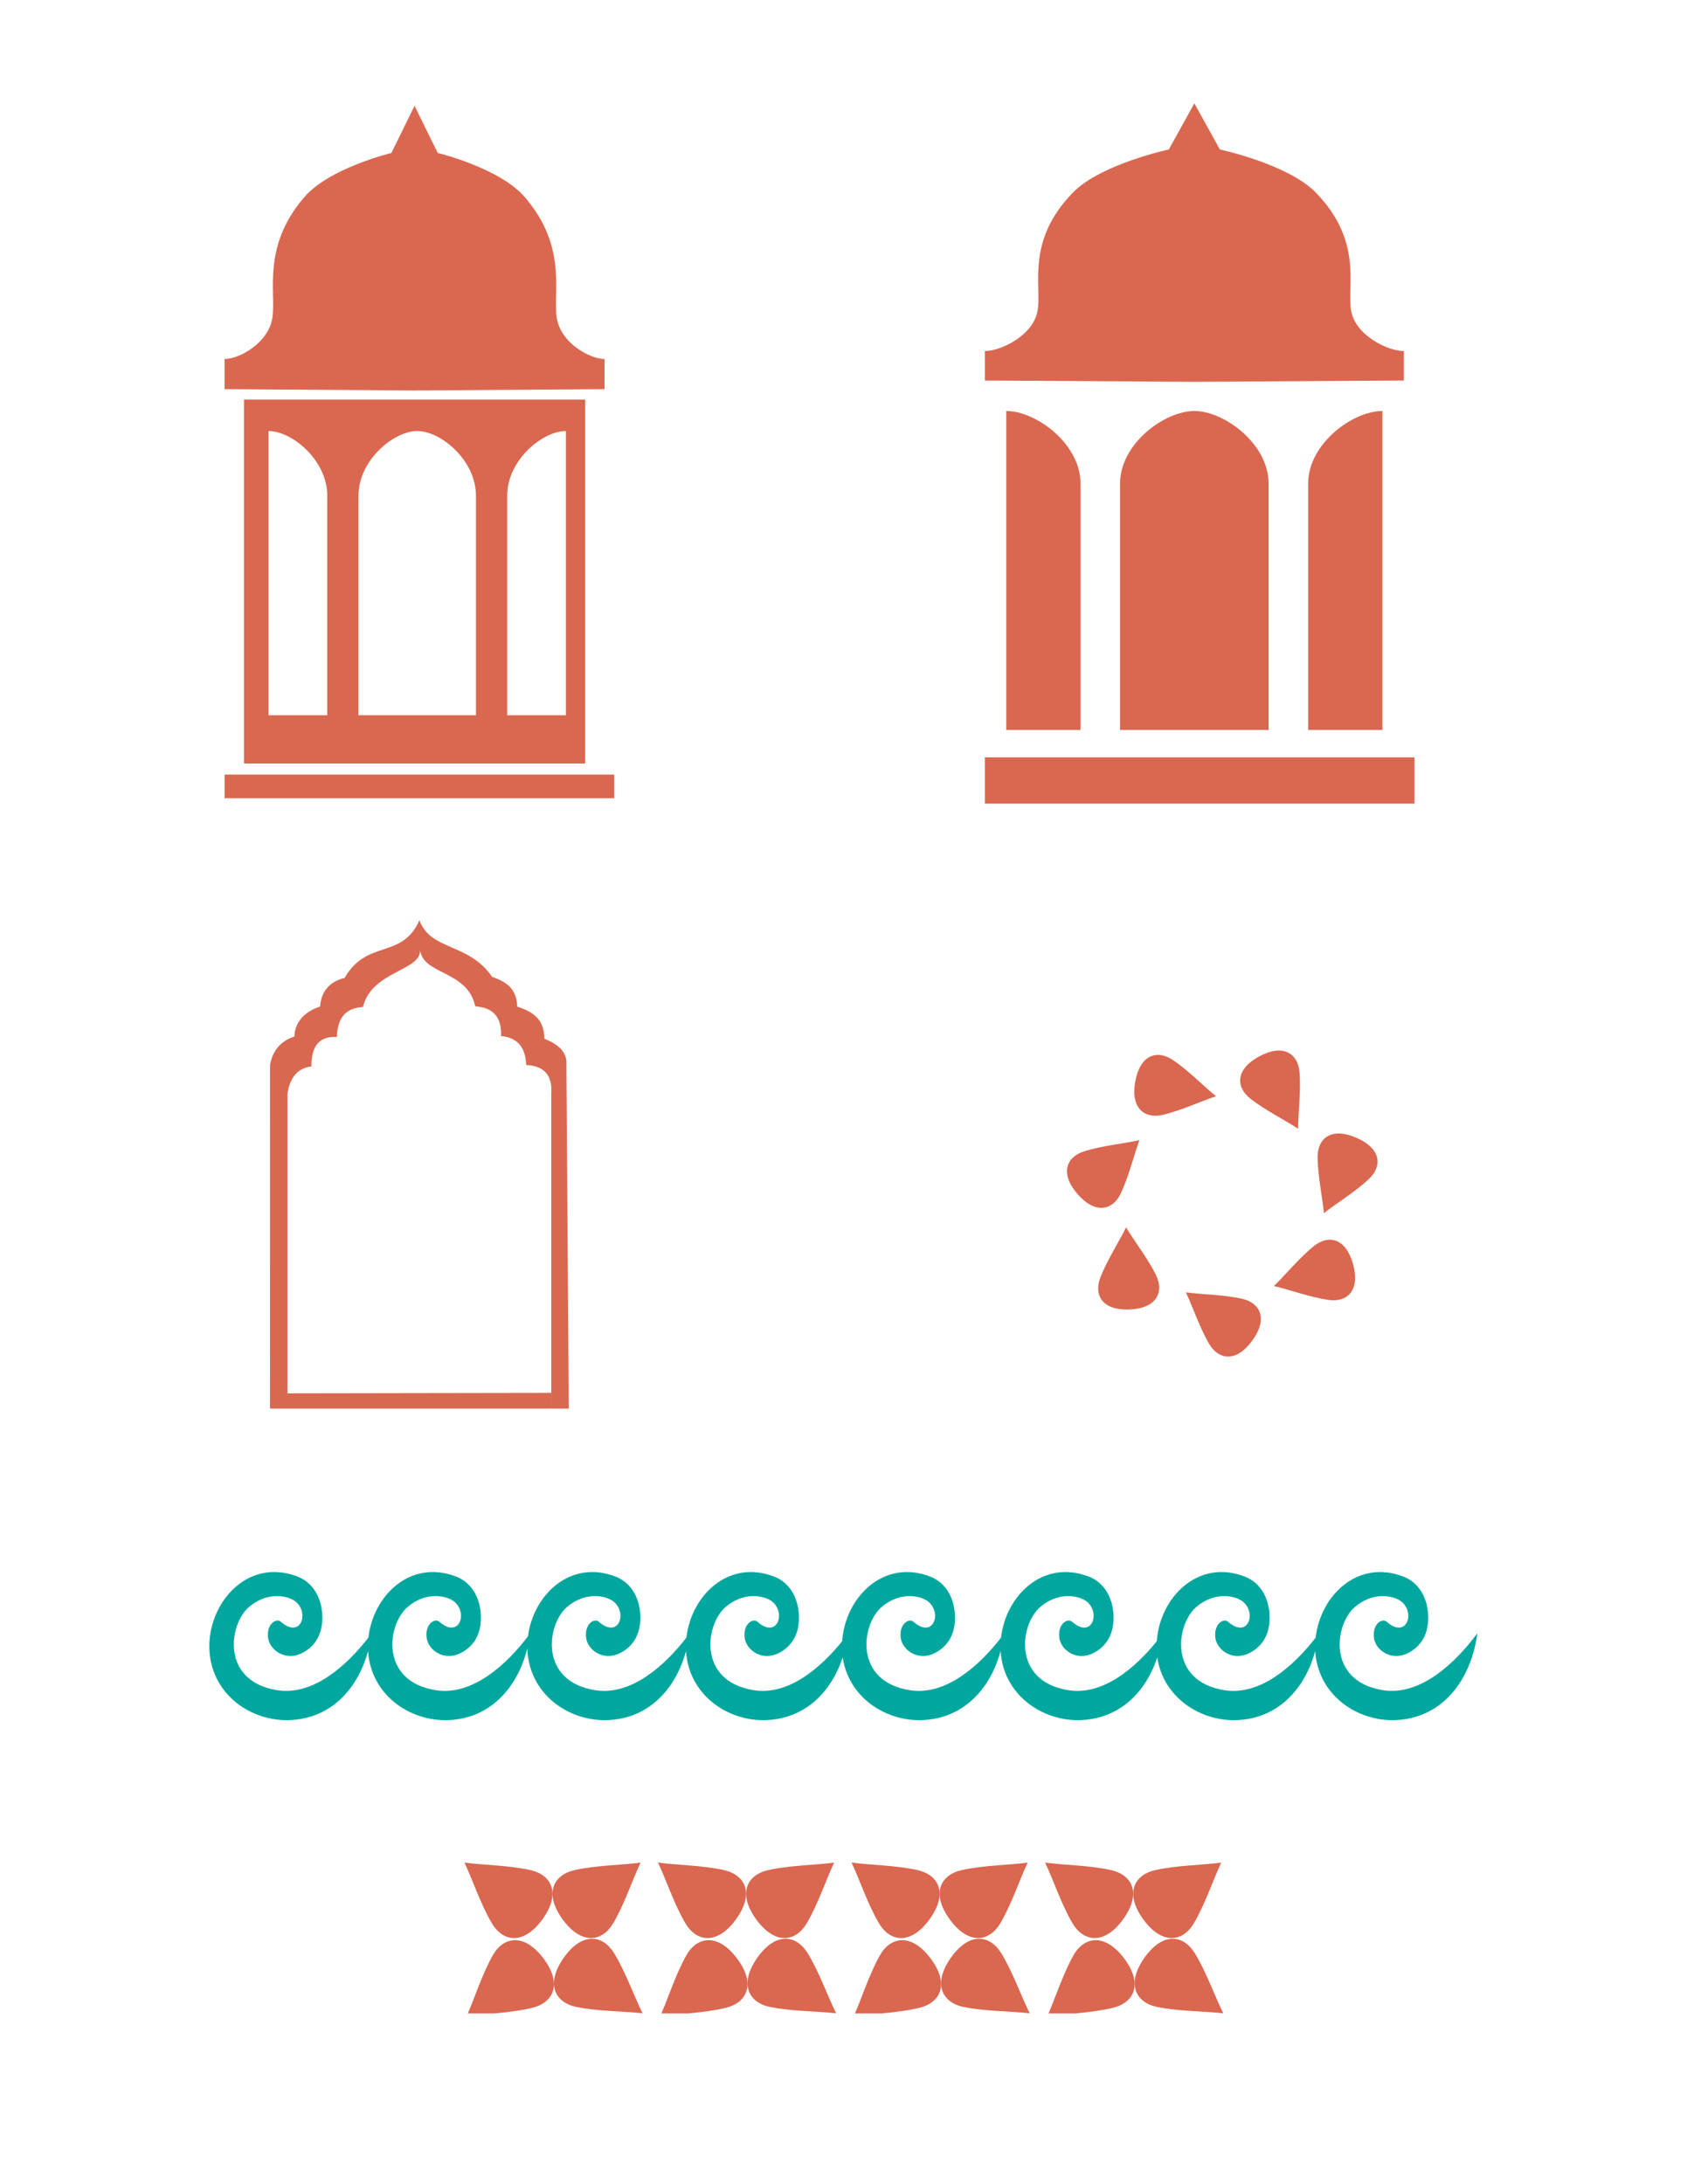 <?xml version="1.0" encoding="UTF-8"?>
<svg id="Layer_44" data-name="Layer 44" xmlns="http://www.w3.org/2000/svg" xmlns:xlink="http://www.w3.org/1999/xlink" viewBox="0 0 612 792">
  <defs>
    <style>
      .cls-1 {
        fill: none;
      }

      .cls-2 {
        fill: #d96850;
      }

      .cls-3 {
        fill: #da6850;
      }

      .cls-4 {
        clip-path: url(#clippath-11);
      }

      .cls-5 {
        clip-path: url(#clippath-16);
      }

      .cls-6 {
        clip-path: url(#clippath-10);
      }

      .cls-7 {
        clip-path: url(#clippath-15);
      }

      .cls-8 {
        clip-path: url(#clippath-13);
      }

      .cls-9 {
        clip-path: url(#clippath-14);
      }

      .cls-10 {
        clip-path: url(#clippath-12);
      }

      .cls-11 {
        clip-path: url(#clippath-1);
      }

      .cls-12 {
        clip-path: url(#clippath-3);
      }

      .cls-13 {
        clip-path: url(#clippath-4);
      }

      .cls-14 {
        clip-path: url(#clippath-2);
      }

      .cls-15 {
        clip-path: url(#clippath-7);
      }

      .cls-16 {
        clip-path: url(#clippath-6);
      }

      .cls-17 {
        clip-path: url(#clippath-9);
      }

      .cls-18 {
        clip-path: url(#clippath-8);
      }

      .cls-19 {
        clip-path: url(#clippath-5);
      }

      .cls-20 {
        fill: #da674f;
      }

      .cls-21 {
        fill: #00a79e;
      }

      .cls-22 {
        clip-path: url(#clippath);
      }
    </style>
    <clipPath id="clippath">
      <rect class="cls-1" x="168.21" y="675.35" width="275.59" height="54.72"/>
    </clipPath>
    <clipPath id="clippath-1">
      <rect class="cls-1" x="168.46" y="675.35" width="31.98" height="27.4"/>
    </clipPath>
    <clipPath id="clippath-2">
      <rect class="cls-1" x="200.44" y="675.35" width="31.98" height="27.4"/>
    </clipPath>
    <clipPath id="clippath-3">
      <polygon class="cls-1" points="201.16 730.07 200.96 719.21 200.96 703 233.14 703 233.14 730.07 201.16 730.07"/>
    </clipPath>
    <clipPath id="clippath-4">
      <polygon class="cls-1" points="201.16 730.07 200.96 719.21 200.36 703.02 168.21 704.19 169.2 731.24 201.16 730.07"/>
    </clipPath>
    <clipPath id="clippath-5">
      <rect class="cls-1" x="238.68" y="675.35" width="31.98" height="27.4"/>
    </clipPath>
    <clipPath id="clippath-6">
      <rect class="cls-1" x="270.66" y="675.35" width="31.98" height="27.4"/>
    </clipPath>
    <clipPath id="clippath-7">
      <polygon class="cls-1" points="271.37 730.07 271.18 719.21 271.18 703 303.36 703 303.36 730.07 271.37 730.07"/>
    </clipPath>
    <clipPath id="clippath-8">
      <polygon class="cls-1" points="271.37 730.07 271.18 719.21 270.58 703.02 238.42 704.19 239.41 731.24 271.37 730.07"/>
    </clipPath>
    <clipPath id="clippath-9">
      <rect class="cls-1" x="308.9" y="675.35" width="31.98" height="27.4"/>
    </clipPath>
    <clipPath id="clippath-10">
      <rect class="cls-1" x="340.87" y="675.35" width="31.98" height="27.4"/>
    </clipPath>
    <clipPath id="clippath-11">
      <polygon class="cls-1" points="341.59 730.07 341.39 719.21 341.39 703 373.58 703 373.58 730.07 341.59 730.07"/>
    </clipPath>
    <clipPath id="clippath-12">
      <polygon class="cls-1" points="341.59 730.07 341.4 719.21 340.8 703.02 308.64 704.19 309.63 731.24 341.59 730.07"/>
    </clipPath>
    <clipPath id="clippath-13">
      <rect class="cls-1" x="379.12" y="675.35" width="31.98" height="27.4"/>
    </clipPath>
    <clipPath id="clippath-14">
      <rect class="cls-1" x="411.09" y="675.35" width="31.98" height="27.4"/>
    </clipPath>
    <clipPath id="clippath-15">
      <polygon class="cls-1" points="411.81 730.07 411.61 719.21 411.61 703 443.79 703 443.79 730.07 411.81 730.07"/>
    </clipPath>
    <clipPath id="clippath-16">
      <polygon class="cls-1" points="411.81 730.07 411.61 719.21 411.02 703.02 378.86 704.19 379.85 731.24 411.81 730.07"/>
    </clipPath>
  </defs>
  <g id="Brand_elements-2" data-name="Brand elements-2">
    <g>
      <path class="cls-20" d="M430.21,468.61s-.02,0-.02,0l.03.02c2.36,4.92,4.98,12.8,8.41,18.64,3.44,5.85,9.81,6.86,15.63-1.11h0c5.82-7.99,2.92-13.75-3.71-15.23-6.61-1.48-14.91-1.57-20.32-2.31l-.04-.03s0,.02.01.02Z"/>
      <path class="cls-20" d="M408.5,445.07s0-.01-.01-.02v.04c-2.38,4.91-6.9,11.87-9.33,18.2-2.43,6.34.75,11.95,10.62,11.53h0c9.88-.42,12.57-6.29,9.6-12.4-2.96-6.09-8.07-12.64-10.86-17.33v-.05s-.01.02-.01.02Z"/>
      <path class="cls-20" d="M413.36,413.42s0-.01,0-.02l-.03.03c-5.32,1.2-13.59,2.01-20.04,4.05-6.47,2.05-8.87,8.04-2.39,15.49h0c6.49,7.46,12.76,5.91,15.68-.22,2.91-6.11,4.85-14.19,6.77-19.29l.04-.03s-.02,0-.03,0Z"/>
      <path class="cls-20" d="M441.14,397.49s.01,0,.02,0h-.04c-4.26-3.42-10.04-9.38-15.67-13.15-5.64-3.78-11.82-1.93-13.6,7.79h0c-1.78,9.72,3.34,13.65,9.96,12.12,6.6-1.53,14.12-5.06,19.31-6.73h.05s-.01,0-.02,0Z"/>
      <path class="cls-20" d="M470.92,409.27s.01,0,.02.01l-.02-.03c0-5.46,1.07-13.69.51-20.44-.56-6.77-5.86-10.44-14.57-5.78h0c-8.71,4.67-8.59,11.12-3.27,15.33,5.31,4.2,12.75,7.88,17.3,10.9l.02.04s0-.02,0-.03Z"/>
      <path class="cls-20" d="M480.27,439.9s0,.02,0,.02l.02-.04c4.27-3.39,11.37-7.7,16.3-12.35,4.94-4.66,4.51-11.09-4.56-14.99h0c-9.08-3.91-14.06.21-14.03,7,.03,6.77,1.79,14.89,2.27,20.32l-.02.04s.02-.01.02-.02Z"/>
      <path class="cls-20" d="M462.15,466.31s-.01.01-.02.02h.04c5.32,1.21,13.11,4.08,19.82,5.03,6.72.96,11.48-3.39,8.88-12.92h0c-2.61-9.54-8.93-10.86-14.23-6.6-5.28,4.24-10.52,10.68-14.47,14.45h-.05s.02.02.03.02Z"/>
    </g>
    <path class="cls-21" d="M501.74,612.88c-20.55-3.27-17.55-23.98-10.2-30.2,6.89-5.84,14.27-3.94,16.73-2.04,5.31,4.08,2.04,13.88-5.31,7.35-1.46-1.3-5.31.82-4.49,6.12.66,4.26,6.47,8.74,13.06,4.9,4.9-2.86,6.94-7.75,6.53-13.88-.41-6.11-3.49-11.37-8.98-13.47-16.68-6.38-30.1,7.06-31.78,22.13-7.66,9.91-19.9,21.19-33.09,19.09-20.55-3.27-17.55-23.98-10.2-30.2,6.89-5.84,14.27-3.94,16.73-2.04,5.31,4.08,2.04,13.88-5.31,7.35-1.46-1.3-5.31.82-4.49,6.12.66,4.26,6.47,8.74,13.06,4.9,4.9-2.86,6.94-7.75,6.53-13.88-.41-6.11-3.49-11.37-8.98-13.47-17.16-6.56-30.87,7.85-31.89,23.44-7.7,9.56-19.44,19.79-32.06,17.78-20.55-3.27-17.55-23.98-10.2-30.2,6.89-5.84,14.27-3.94,16.73-2.04,5.31,4.08,2.04,13.88-5.31,7.35-1.47-1.3-5.31.82-4.49,6.12.66,4.26,6.47,8.74,13.06,4.9,4.9-2.86,6.94-7.75,6.53-13.88-.41-6.11-3.49-11.37-8.98-13.47-16.68-6.38-30.1,7.06-31.78,22.13-7.66,9.91-19.9,21.19-33.09,19.09-20.55-3.27-17.55-23.98-10.2-30.2,6.89-5.84,14.27-3.94,16.73-2.04,5.31,4.08,2.04,13.88-5.31,7.35-1.47-1.3-5.31.82-4.49,6.12.66,4.26,6.47,8.74,13.06,4.9,4.9-2.86,6.94-7.75,6.53-13.88-.41-6.11-3.49-11.37-8.98-13.47-17.16-6.56-30.87,7.85-31.89,23.44-7.7,9.56-19.44,19.79-32.06,17.78-20.55-3.27-17.55-23.98-10.2-30.2,6.89-5.84,14.27-3.94,16.73-2.04,5.31,4.08,2.04,13.88-5.31,7.35-1.46-1.3-5.31.82-4.49,6.12.66,4.26,6.47,8.74,13.06,4.9,4.9-2.86,6.94-7.75,6.53-13.88-.41-6.11-3.49-11.37-8.98-13.47-16.68-6.38-30.1,7.06-31.78,22.13-7.66,9.91-19.9,21.19-33.09,19.09-20.55-3.27-17.55-23.98-10.2-30.2,6.89-5.84,14.27-3.94,16.73-2.04,5.31,4.08,2.04,13.88-5.31,7.35-1.46-1.3-5.31.82-4.49,6.12.66,4.26,6.47,8.74,13.06,4.9,4.9-2.86,6.94-7.75,6.53-13.88-.41-6.11-3.49-11.37-8.98-13.47-16.51-6.31-29.83,6.79-31.73,21.67-7.63,10.02-20.05,21.69-33.45,19.55-20.55-3.27-17.55-23.98-10.2-30.2,6.89-5.84,14.27-3.94,16.73-2.04,5.31,4.08,2.04,13.88-5.31,7.35-1.47-1.3-5.31.82-4.49,6.12.66,4.26,6.47,8.74,13.06,4.9,4.9-2.86,6.94-7.75,6.53-13.88-.41-6.11-3.49-11.37-8.98-13.47-16.68-6.38-30.1,7.06-31.78,22.13-7.66,9.91-19.9,21.19-33.09,19.09-20.55-3.27-17.55-23.98-10.2-30.2,6.89-5.84,14.27-3.94,16.73-2.04,5.31,4.08,2.04,13.88-5.31,7.35-1.46-1.3-5.31.82-4.49,6.12.66,4.26,6.47,8.74,13.06,4.9,4.9-2.86,6.94-7.75,6.53-13.88-.41-6.11-3.49-11.37-8.98-13.47-23.05-8.81-39.91,20.23-28.08,39.12.81,1.29,1.72,2.51,2.74,3.64,5.45,6.04,13.64,9.43,21.78,9.32,15.52-.21,25.44-11.25,29.19-25.04.26,4.18,1.46,8.33,3.81,12.08.81,1.29,1.72,2.51,2.74,3.64,5.45,6.04,13.64,9.43,21.78,9.32,15.89-.21,25.9-11.77,29.44-26.02.12,4.51,1.33,9.02,3.86,13.06.81,1.29,1.72,2.51,2.74,3.64,5.45,6.04,13.64,9.43,21.78,9.32,15.52-.21,25.44-11.25,29.19-25.04.26,4.18,1.46,8.33,3.81,12.08.81,1.29,1.72,2.51,2.74,3.64,5.45,6.04,13.64,9.43,21.78,9.32,14.65-.2,24.32-10.05,28.51-22.76.5,3.4,1.66,6.73,3.58,9.8.81,1.29,1.72,2.51,2.74,3.64,5.45,6.04,13.64,9.43,21.78,9.32,15.52-.21,25.44-11.25,29.19-25.04.26,4.18,1.46,8.33,3.81,12.08.81,1.29,1.72,2.51,2.74,3.64,5.45,6.04,13.64,9.43,21.78,9.32,14.65-.2,24.32-10.05,28.51-22.76.5,3.4,1.66,6.73,3.58,9.8.81,1.29,1.72,2.51,2.74,3.64,5.45,6.04,13.64,9.43,21.78,9.32,15.52-.21,25.44-11.25,29.19-25.04.26,4.18,1.46,8.33,3.81,12.08.81,1.29,1.72,2.51,2.74,3.64,5.45,6.04,13.64,9.43,21.78,9.32,17.88-.24,28.34-14.85,30.48-31.5-7.54,10.23-20.38,22.85-34.27,20.64Z"/>
    <g class="cls-22">
      <g>
        <g>
          <g>
            <g id="_Mirror_Repeat_" data-name="&amp;lt;Mirror Repeat&amp;gt;">
              <g class="cls-11">
                <path class="cls-20" d="M168.49,675.38s-.02,0-.03,0l.04.03c2.77,5.78,5.85,15.04,9.88,21.9,4.04,6.88,11.53,8.06,18.37-1.31h0c6.84-9.38,3.43-16.16-4.36-17.9-7.77-1.74-17.52-1.84-23.88-2.71l-.05-.03s0,.02.01.03Z"/>
              </g>
            </g>
            <g id="_Mirror_Repeat_-2" data-name="&amp;lt;Mirror Repeat&amp;gt;">
              <g class="cls-14">
                <path class="cls-20" d="M232.39,675.38s.02,0,.03,0l-.04.03c-2.77,5.78-5.85,15.04-9.88,21.9-4.04,6.88-11.53,8.06-18.37-1.31h0c-6.84-9.38-3.43-16.16,4.36-17.9,7.77-1.74,17.52-1.84,23.88-2.71l.05-.03s0,.02-.01.03Z"/>
              </g>
            </g>
          </g>
          <g>
            <g id="_Mirror_Repeat_-3" data-name="&amp;lt;Mirror Repeat&amp;gt;">
              <g class="cls-12">
                <path class="cls-20" d="M233.11,730.04s.02,0,.03,0l-.04-.03c-2.88-5.73-6.13-14.93-10.28-21.72-4.17-6.8-11.67-7.85-18.34,1.64h0c-6.67,9.51-3.13,16.22,4.69,17.82,7.8,1.6,17.55,1.52,23.92,2.28l.05.03s0-.02-.01-.03Z"/>
              </g>
            </g>
            <g id="_Mirror_Repeat_-4" data-name="&amp;lt;Mirror Repeat&amp;gt;">
              <g class="cls-13">
                <path class="cls-20" d="M169.22,731.21s-.02,0-.03,0l.04-.03c2.67-5.83,5.58-15.14,9.48-22.08,3.91-6.95,11.38-8.27,18.39.97h0c7.02,9.26,3.72,16.09-4.03,17.98-7.73,1.88-17.49,2.16-23.82,3.15l-.04.03s0-.02.01-.03Z"/>
              </g>
            </g>
          </g>
        </g>
        <g>
          <g>
            <g id="_Mirror_Repeat_-5" data-name="&amp;lt;Mirror Repeat&amp;gt;">
              <g class="cls-19">
                <path class="cls-20" d="M238.7,675.38s-.02,0-.03,0l.04.03c2.77,5.78,5.85,15.04,9.88,21.9,4.04,6.88,11.53,8.06,18.37-1.31h0c6.84-9.38,3.43-16.16-4.36-17.9-7.77-1.74-17.52-1.84-23.88-2.71l-.05-.03s0,.02.01.03Z"/>
              </g>
            </g>
            <g id="_Mirror_Repeat_-6" data-name="&amp;lt;Mirror Repeat&amp;gt;">
              <g class="cls-16">
                <path class="cls-20" d="M302.61,675.38s.02,0,.03,0l-.04.03c-2.77,5.78-5.85,15.04-9.88,21.9-4.04,6.88-11.53,8.06-18.37-1.31h0c-6.84-9.38-3.43-16.16,4.36-17.9,7.77-1.74,17.52-1.84,23.88-2.71l.05-.03s0,.02-.01.03Z"/>
              </g>
            </g>
          </g>
          <g>
            <g id="_Mirror_Repeat_-7" data-name="&amp;lt;Mirror Repeat&amp;gt;">
              <g class="cls-15">
                <path class="cls-20" d="M303.33,730.04s.02,0,.03,0l-.04-.03c-2.88-5.73-6.13-14.93-10.28-21.72-4.17-6.8-11.67-7.85-18.34,1.64h0c-6.67,9.51-3.13,16.22,4.69,17.82,7.8,1.6,17.55,1.52,23.92,2.28l.05.03s0-.02-.01-.03Z"/>
              </g>
            </g>
            <g id="_Mirror_Repeat_-8" data-name="&amp;lt;Mirror Repeat&amp;gt;">
              <g class="cls-18">
                <path class="cls-20" d="M239.44,731.21s-.02,0-.03,0l.04-.03c2.67-5.83,5.58-15.14,9.48-22.08,3.91-6.95,11.38-8.27,18.39.97h0c7.02,9.26,3.72,16.09-4.03,17.98-7.73,1.88-17.49,2.16-23.82,3.15l-.04.03s0-.02.01-.03Z"/>
              </g>
            </g>
          </g>
        </g>
        <g>
          <g>
            <g id="_Mirror_Repeat_-9" data-name="&amp;lt;Mirror Repeat&amp;gt;">
              <g class="cls-17">
                <path class="cls-20" d="M308.92,675.38s-.02,0-.03,0l.04.03c2.77,5.78,5.85,15.04,9.88,21.9,4.04,6.88,11.53,8.06,18.37-1.31h0c6.84-9.38,3.43-16.16-4.36-17.9-7.77-1.74-17.52-1.84-23.88-2.71l-.05-.03s0,.02.01.03Z"/>
              </g>
            </g>
            <g id="_Mirror_Repeat_-10" data-name="&amp;lt;Mirror Repeat&amp;gt;">
              <g class="cls-6">
                <path class="cls-20" d="M372.82,675.38s.02,0,.03,0l-.04.03c-2.77,5.78-5.85,15.04-9.88,21.9-4.04,6.88-11.53,8.06-18.37-1.31h0c-6.84-9.38-3.43-16.16,4.36-17.9,7.77-1.74,17.52-1.84,23.88-2.71l.05-.03s0,.02-.01.03Z"/>
              </g>
            </g>
          </g>
          <g>
            <g id="_Mirror_Repeat_-11" data-name="&amp;lt;Mirror Repeat&amp;gt;">
              <g class="cls-4">
                <path class="cls-20" d="M373.55,730.04s.02,0,.03,0l-.04-.03c-2.88-5.73-6.13-14.93-10.28-21.72-4.17-6.8-11.67-7.85-18.34,1.64h0c-6.67,9.51-3.13,16.22,4.69,17.82,7.8,1.6,17.55,1.52,23.92,2.28l.05.03s0-.02-.01-.03Z"/>
              </g>
            </g>
            <g id="_Mirror_Repeat_-12" data-name="&amp;lt;Mirror Repeat&amp;gt;">
              <g class="cls-10">
                <path class="cls-20" d="M309.66,731.21s-.02,0-.03,0l.04-.03c2.67-5.83,5.58-15.14,9.48-22.08,3.91-6.95,11.38-8.27,18.39.97h0c7.02,9.26,3.72,16.09-4.03,17.98-7.73,1.88-17.49,2.16-23.82,3.15l-.04.03s0-.02.01-.03Z"/>
              </g>
            </g>
          </g>
        </g>
        <g>
          <g>
            <g id="_Mirror_Repeat_-13" data-name="&amp;lt;Mirror Repeat&amp;gt;">
              <g class="cls-8">
                <path class="cls-20" d="M379.14,675.38s-.02,0-.03,0l.04.03c2.77,5.78,5.85,15.04,9.88,21.9,4.04,6.88,11.53,8.06,18.37-1.31h0c6.84-9.38,3.43-16.16-4.36-17.9-7.77-1.74-17.52-1.84-23.88-2.71l-.05-.03s0,.02.01.03Z"/>
              </g>
            </g>
            <g id="_Mirror_Repeat_-14" data-name="&amp;lt;Mirror Repeat&amp;gt;">
              <g class="cls-9">
                <path class="cls-20" d="M443.04,675.38s.02,0,.03,0l-.04.03c-2.77,5.78-5.85,15.04-9.88,21.9-4.04,6.88-11.53,8.06-18.37-1.31h0c-6.84-9.38-3.43-16.16,4.36-17.9,7.77-1.74,17.52-1.84,23.88-2.71l.05-.03s0,.02-.01.03Z"/>
              </g>
            </g>
          </g>
          <g>
            <g id="_Mirror_Repeat_-15" data-name="&amp;lt;Mirror Repeat&amp;gt;">
              <g class="cls-7">
                <path class="cls-20" d="M443.77,730.04s.02,0,.03,0l-.04-.03c-2.88-5.73-6.13-14.93-10.28-21.72-4.17-6.8-11.67-7.85-18.34,1.64h0c-6.67,9.51-3.13,16.22,4.69,17.82,7.8,1.6,17.55,1.52,23.92,2.28l.05.03s0-.02-.01-.03Z"/>
              </g>
            </g>
            <g id="_Mirror_Repeat_-16" data-name="&amp;lt;Mirror Repeat&amp;gt;">
              <g class="cls-5">
                <path class="cls-20" d="M379.88,731.21s-.02,0-.03,0l.04-.03c2.67-5.83,5.58-15.14,9.48-22.08,3.91-6.95,11.38-8.27,18.39.97h0c7.02,9.26,3.72,16.09-4.03,17.98-7.73,1.88-17.49,2.16-23.82,3.15l-.04.03s0-.02.01-.03Z"/>
              </g>
            </g>
          </g>
        </g>
      </g>
    </g>
    <g id="Layer_28_copy" data-name="Layer 28 copy">
      <path class="cls-3" d="M433.28,138.45l76-.47v-10.69c-5.68.04-17.75-5.64-19.17-14.87-1.42-9.23,4.26-25.09-12.78-42.6-10.03-10.31-34.79-15.62-34.79-15.62l-9.26-16.73-9.26,16.73s-24.75,5.31-34.79,15.62c-17.04,17.51-11.36,33.37-12.78,42.6-1.42,9.23-13.49,14.91-19.17,14.87v10.69l76,.47"/>
      <g>
        <path class="cls-3" d="M501.51,264.7h-26.95v-89.32c0-14.56,16.24-26.36,26.95-26.36v115.68Z"/>
        <path class="cls-3" d="M365.04,149.02c10.72,0,26.95,11.8,26.95,26.36v89.32h-26.95v-115.68Z"/>
        <path class="cls-3" d="M460.23,264.7h-53.91v-89.32c0-14.56,16.24-26.36,26.95-26.36s26.95,11.8,26.95,26.36v89.32Z"/>
      </g>
      <rect class="cls-3" x="357.28" y="274.62" width="155.84" height="16.78"/>
    </g>
    <g id="Layer_16_copy" data-name="Layer 16 copy">
      <g>
        <rect class="cls-3" x="81.47" y="280.87" width="141.34" height="8.58"/>
        <path class="cls-3" d="M150.4,141.59l68.92-.48v-10.93c-5.15.04-16.1-5.76-17.39-15.2-1.29-9.44,3.86-25.64-11.59-43.55-9.1-10.54-31.55-15.97-31.55-15.97l-8.4-17.1-8.4,17.1s-22.45,5.42-31.55,15.97c-15.45,17.9-10.3,34.11-11.59,43.55-1.29,9.44-12.23,15.24-17.39,15.2v10.93l68.92.48"/>
        <path class="cls-20" d="M88.51,144.89v131.97h123.78v-131.97h-123.78ZM118.72,259.36h-21.31v-103.07c8.47,0,21.31,10.51,21.31,23.48v79.59ZM172.66,259.36h-42.61v-79.59c0-12.97,12.83-23.48,21.31-23.48s21.31,10.51,21.31,23.48v79.59ZM205.3,259.36h-21.31v-79.59c0-12.97,12.83-23.48,21.31-23.48v103.07Z"/>
      </g>
    </g>
    <g id="Layer_7_copy" data-name="Layer 7 copy">
      <path class="cls-2" d="M97.96,386.15c.9-4.96,3.58-8.58,8.82-10.29.13-4.25,2.65-8.7,9.34-10.89.34-5.02,3.06-8.99,8.89-10.37,8.19-14.21,20.8-6.57,27.14-20.91,4.13,11.19,17.73,8.01,26.37,20.5,5.53,1.96,8.83,4.42,9.14,10.83,7.1,2.21,9.75,5.7,9.82,11.64,6.01,2.35,8.31,5.49,8,9.49l.86,124.61h-6.35v-114.08c.48-6.42-2.23-10.19-9.11-10.5-.18-6.37-3.14-9.95-9.11-10.5.28-6.44-2.49-10.32-9.36-10.78-2.84-13.3-19.28-11.24-20.05-20.76.99,7.93-17.55,7.75-20.67,20.99-6.92.41-9.31,4.69-9.46,10.89-6.06-.38-9.33,2.94-9.27,10.67-5.01.61-7.81,4.06-8.69,10v108.54s95.71-.16,95.71-.16v5.7h-102.03"/>
    </g>
  </g>
</svg>